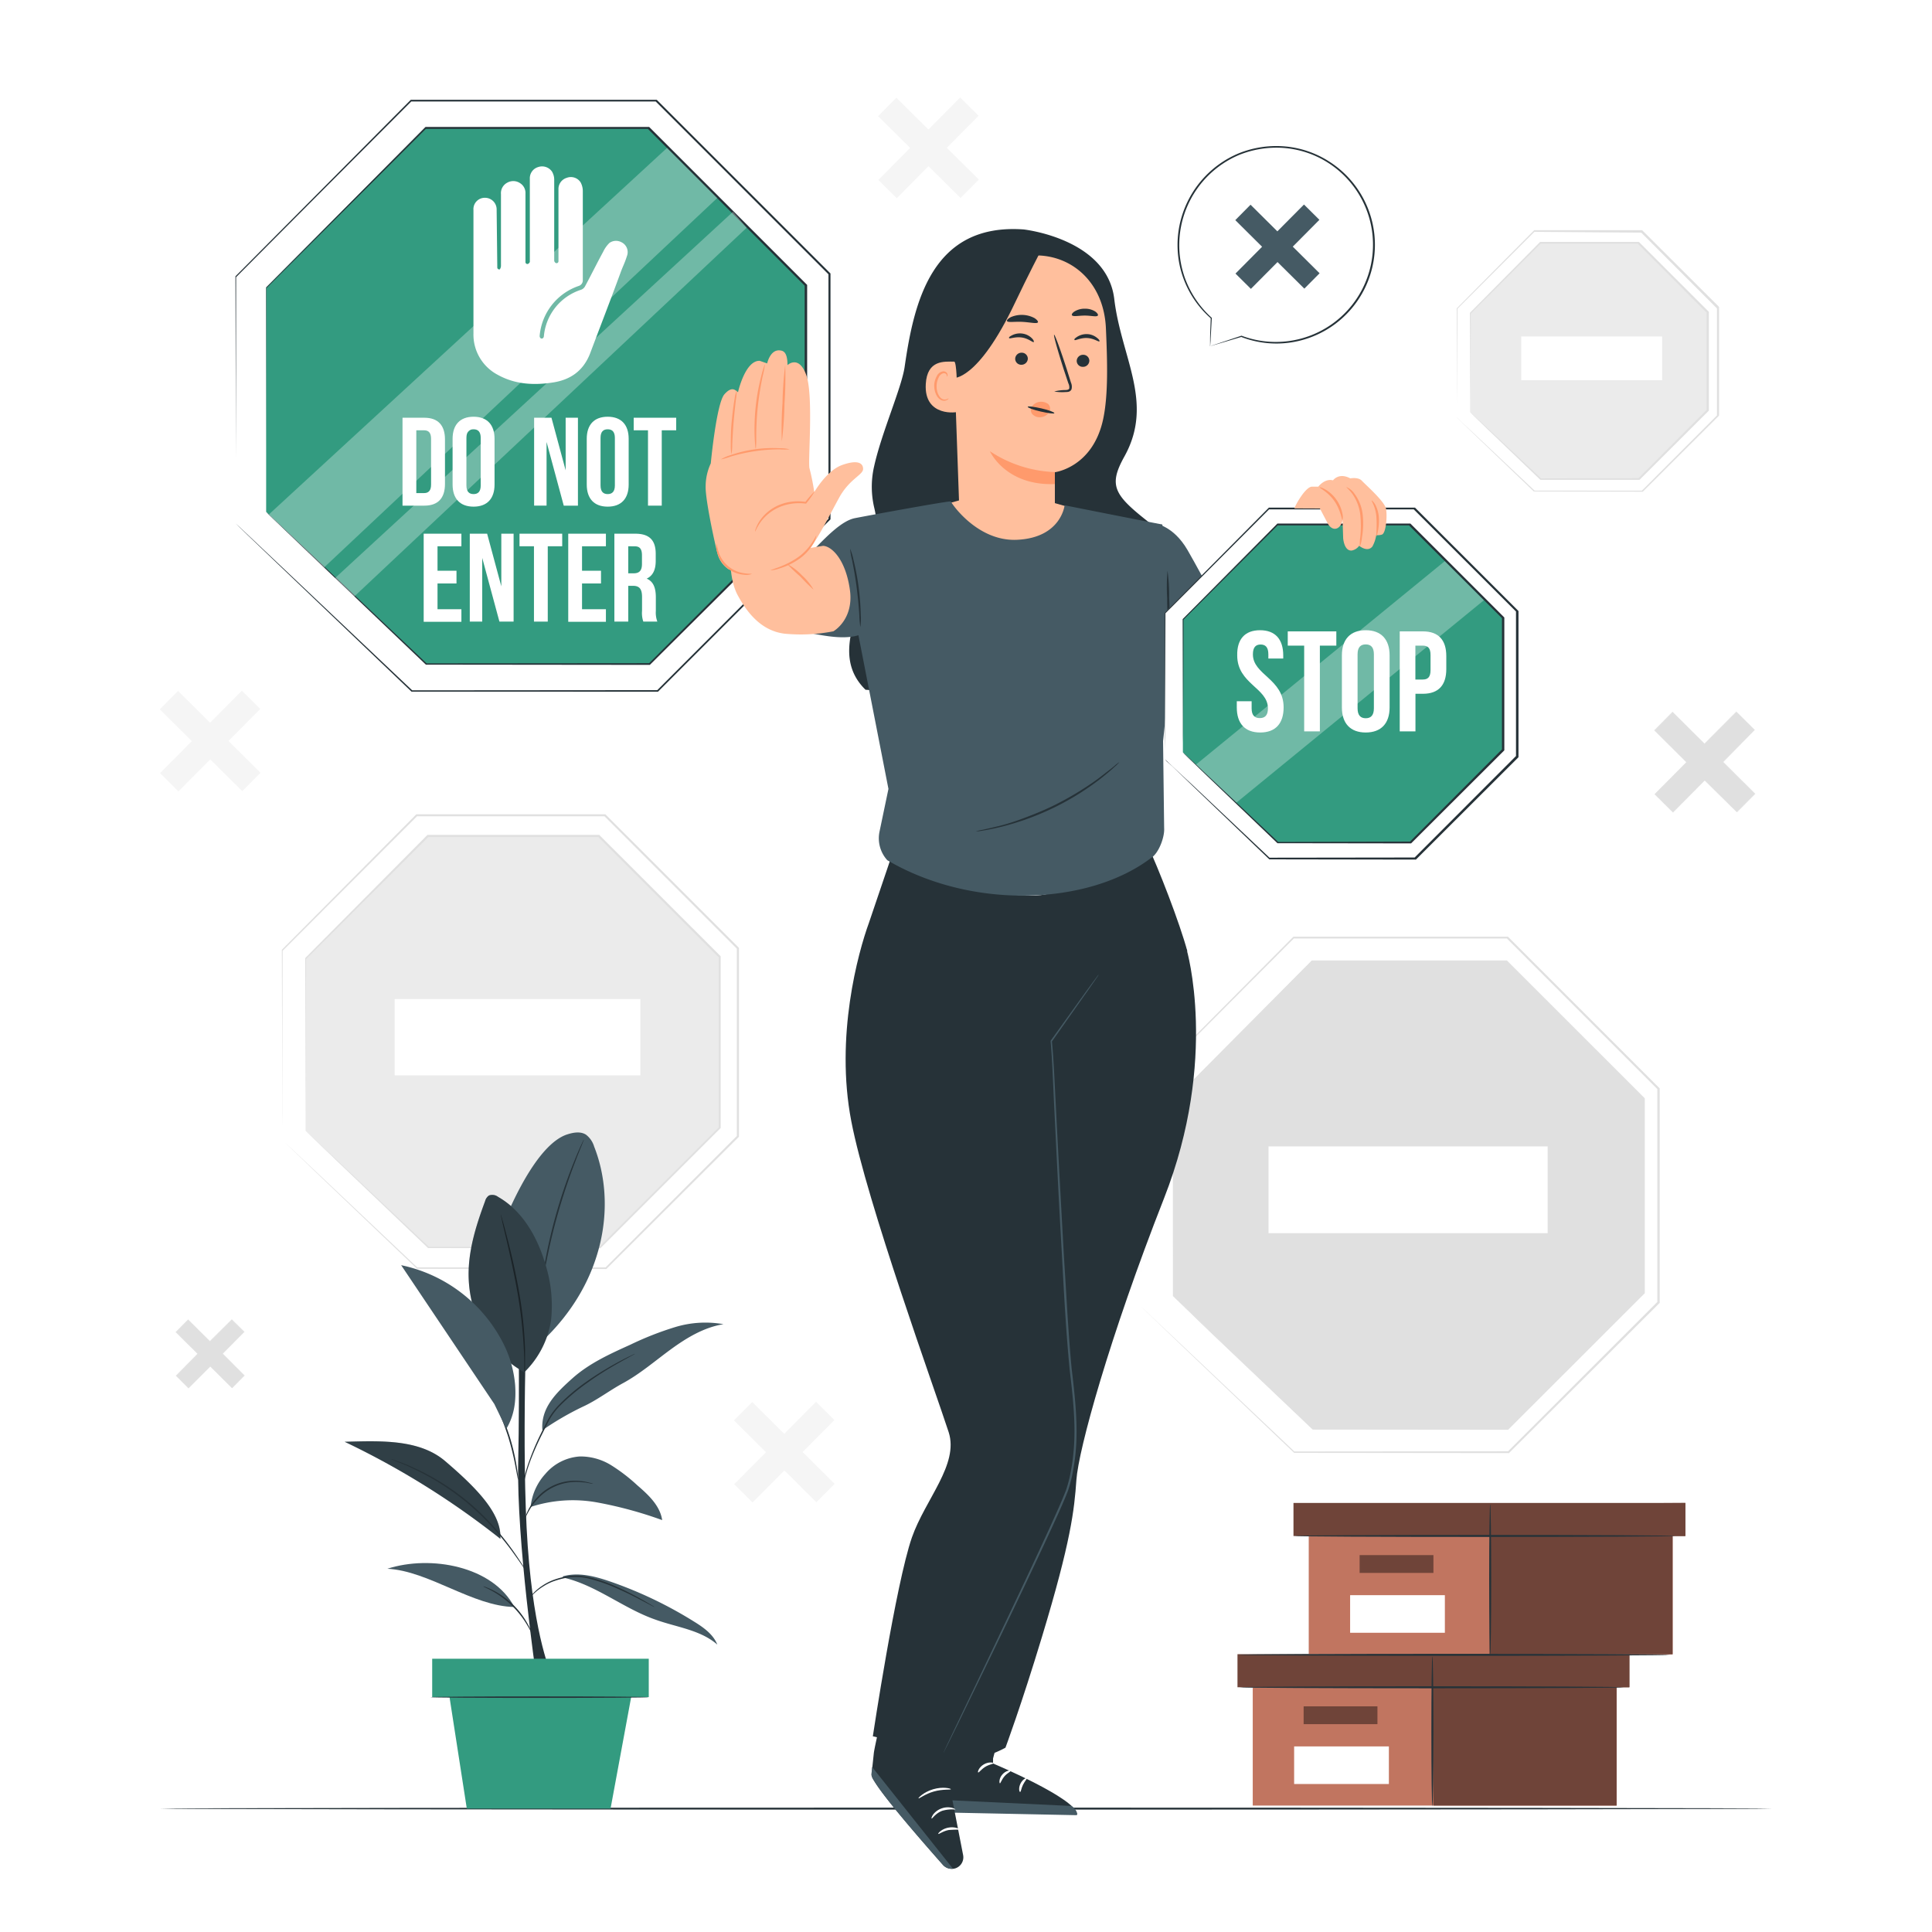 <svg xmlns="http://www.w3.org/2000/svg" xmlns:xlink="http://www.w3.org/1999/xlink" xmlns:svgjs="http://svgjs.com/svgjs" class="animated" id="freepik_stories-do-not-enter-sign" viewBox="0 0 500 500"><style>svg#freepik_stories-do-not-enter-sign:not(.animated) .animable {opacity: 0;}svg#freepik_stories-do-not-enter-sign.animated #freepik--background-complete--inject-2 {animation: 3s Infinite  linear floating;animation-delay: 0s;}svg#freepik_stories-do-not-enter-sign.animated #freepik--speech-bubble--inject-2 {animation: 3s Infinite  linear floating;animation-delay: 0s;}svg#freepik_stories-do-not-enter-sign.animated #freepik--Plant--inject-2 {animation: 3s Infinite  linear wind;animation-delay: 0s;}            @keyframes floating {                0% {                    opacity: 1;                    transform: translateY(0px);                }                50% {                    transform: translateY(-10px);                }                100% {                    opacity: 1;                    transform: translateY(0px);                }            }                    @keyframes wind {                0% {                    transform: rotate( 0deg );                }                25% {                    transform: rotate( 1deg );                }                75% {                    transform: rotate( -1deg );                }            }        </style><g id="freepik--background-complete--inject-2" class="animable" style="transform-origin: 247.82px 207.035px;"><polygon points="67.42 199.99 59.13 191.76 67.36 183.47 62.59 178.75 54.37 187.04 46.08 178.81 41.35 183.57 49.64 191.8 41.42 200.09 46.18 204.82 54.41 196.53 62.7 204.75 67.42 199.99" style="fill: rgb(245, 245, 245); transform-origin: 54.385px 191.785px;" id="el9va69fg9lm4" class="animable"></polygon><polygon points="253.32 46.47 245.03 38.25 253.26 29.96 248.49 25.23 240.27 33.52 231.98 25.29 227.25 30.06 235.54 38.28 227.31 46.57 232.08 51.3 240.3 43.01 248.59 51.24 253.32 46.47" style="fill: rgb(245, 245, 245); transform-origin: 240.285px 38.265px;" id="el8szr8jj9bwx" class="animable"></polygon><polygon points="454.21 205.43 445.92 197.2 454.14 188.91 449.38 184.19 441.15 192.48 432.87 184.25 428.14 189.01 436.43 197.24 428.2 205.53 432.96 210.25 441.19 201.97 449.48 210.19 454.21 205.43" style="fill: rgb(224, 224, 224); transform-origin: 441.175px 197.22px;" id="elt6npbj8lu1e" class="animable"></polygon><path d="M433,210.29l0,0-4.78-4.74,0,0,8.2-8.27L428.1,189h0l4.74-4.78h0l8.27,8.21,8.23-8.29,0,0,4.78,4.74,0,0L446,197.2l8.29,8.23v0l-4.75,4.78,0,0L441.19,202Zm-4.73-4.76,4.73,4.69,8.22-8.29,0,0,8.27,8.21,4.69-4.73-8.29-8.23h0l8.21-8.28-4.73-4.69-8.23,8.29v0l-8.28-8.2L428.17,189l8.29,8.23v0Z" style="fill: rgb(224, 224, 224); transform-origin: 441.195px 197.215px;" id="ell2gkcaiswp" class="animable"></path><polygon points="216.01 384.02 207.72 375.79 215.95 367.5 211.19 362.78 202.96 371.07 194.67 362.84 189.94 367.6 198.23 375.83 190.01 384.12 194.77 388.84 203 380.55 211.28 388.78 216.01 384.02" style="fill: rgb(245, 245, 245); transform-origin: 202.975px 375.81px;" id="elojqxe2fjurg" class="animable"></polygon><polygon points="63.28 355.97 57.62 350.36 63.23 344.71 59.98 341.48 54.37 347.14 48.72 341.53 45.5 344.77 51.15 350.38 45.54 356.04 48.79 359.26 54.4 353.61 60.05 359.22 63.28 355.97" style="fill: rgb(224, 224, 224); transform-origin: 54.39px 350.37px;" id="el4ijgt83hjim" class="animable"></polygon><path d="M48.79,359.3l0,0L45.51,356v0l5.6-5.64-5.66-5.61h0l3.24-3.27,0,0,5.63,5.59L60,341.45l0,0,3.27,3.24h0l-5.59,5.64L63.31,356l0,0-3.24,3.26h0l-5.63-5.6ZM45.58,356l3.21,3.19,5.61-5.66,0,0,5.63,5.59L63.24,356l-5.65-5.61v0l5.6-5.63L60,341.52l-5.61,5.65v0l-5.64-5.59-3.19,3.21,5.66,5.61,0,0Z" style="fill: rgb(224, 224, 224); transform-origin: 54.38px 350.375px;" id="elwnmiiwqze29" class="animable"></path><path d="M73,295v-49l34.79-35h48.71L191,245.39v48.68l-34.12,34.12H108Z" style="fill: rgb(255, 255, 255); transform-origin: 132px 269.595px;" id="elakm69cbt93h" class="animable"></path><path d="M73,295s.22.18.62.56l1.8,1.68,6.93,6.52,25.74,24.34L108,328l48.83,0-.16.06,34.1-34.14-.07.17c0-15.34,0-31.75,0-48.67l.08.19-.61-.62-33.81-33.82.18.08-48.71,0,.16-.06L73.15,246.06l0-.12c0,15.36-.06,27.6-.08,36,0,4.2,0,7.44-.05,9.65,0,1.09,0,1.93,0,2.5s0,.86,0,.86,0-.28,0-.84,0-1.4,0-2.48c0-2.21,0-5.44,0-9.64,0-8.43,0-20.69-.08-36.07v-.07l0-.05,34.75-35,.06-.07h.1l48.71,0h.1l.08.08,33.81,33.8.62.62.07.07v.11c0,16.92,0,33.33,0,48.67v.11l-.07.07L157,328.35l-.07.07h-.09L108,328.36h-.07l-.05-.05L82.22,303.82l-6.85-6.57-1.76-1.7Z" style="fill: rgb(224, 224, 224); transform-origin: 132.09px 269.575px;" id="el6a4z9jklrnv" class="animable"></path><path d="M79.08,292.64V248.1l31.61-31.77h44.25l31.28,31.27v44.22l-31,31H110.86Z" style="fill: rgb(235, 235, 235); transform-origin: 132.65px 269.575px;" id="eln23mj9r6kr" class="animable"></path><path d="M79.08,292.64s.2.17.57.52l1.64,1.52,6.3,5.92L111,322.7l-.11,0,44.36-.06-.16.07,31-31-.07.17c0-13.94,0-28.85,0-44.22l.08.19-.56-.56-30.72-30.72.18.07-44.25,0,.16-.06L79.2,248.22l0-.12c0,14-.06,25.07-.08,32.72,0,3.82,0,6.77,0,8.78,0,1,0,1.74,0,2.27s0,.77,0,.77,0-.25,0-.75,0-1.28,0-2.26c0-2,0-4.94-.05-8.75,0-7.67,0-18.81-.08-32.78V248l0-.05,31.57-31.81.07-.07h.09l44.25,0h.11l.07.07,30.73,30.71.55.56.08.08v.1c0,15.37,0,30.28,0,44.22v.11l-.07.07-31,31-.07.06h-.09L110.86,323h-.07l-.05-.05L87.43,300.69l-6.23-6-1.59-1.54C79.25,292.83,79.08,292.64,79.08,292.64Z" style="fill: rgb(224, 224, 224); transform-origin: 132.75px 269.56px;" id="elfpqb4c6353c" class="animable"></path><rect x="102.14" y="258.55" width="63.58" height="19.76" style="fill: rgb(255, 255, 255); transform-origin: 133.93px 268.43px;" id="eljhm5851247d" class="animable"></rect><path d="M377,108V79.84l20-20.06h27.93l19.75,19.74v27.92L425.06,127h-28Z" style="fill: rgb(255, 255, 255); transform-origin: 410.84px 93.39px;" id="el3bo6ptizblw" class="animable"></path><path d="M377,108s.13.1.37.32l1,1,4,3.72,14.78,13.93-.12,0,28,0-.16.06,19.55-19.59-.07.18c0-8.8,0-18.21,0-27.92l.07.19-.35-.35c-6.69-6.71-13.2-13.21-19.38-19.4l.17.07L397,60l.16-.06-20,20,.05-.12c0,8.79-.06,15.8-.08,20.64,0,2.4,0,4.26,0,5.55,0,.61,0,1.09,0,1.43a4.79,4.79,0,0,1,0,.5s0-.16,0-.48,0-.81,0-1.42c0-1.28,0-3.13-.05-5.52,0-4.85,0-11.89-.08-20.7v-.07l.05,0,19.92-20.1.06-.07h.1l27.93,0H425l.07.08L444.46,79l.35.35.08.07v.11c0,9.71,0,19.12,0,27.92v.1l-.07.08-19.59,19.55-.07.07h-.09l-28-.06H397l-.05,0-14.7-14.09-3.92-3.77-1-1A4.73,4.73,0,0,1,377,108Z" style="fill: rgb(224, 224, 224); transform-origin: 410.945px 93.415px;" id="el6gfcokjqpa" class="animable"></path><path d="M380.46,106.63V81.08l18.13-18.23H424l17.93,17.94v25.37l-17.78,17.78H398.69Z" style="fill: rgb(235, 235, 235); transform-origin: 411.195px 93.395px;" id="elx43rwag82k" class="animable"></path><path d="M380.46,106.63a3.78,3.78,0,0,1,.34.28l.95.88,3.63,3.38,13.43,12.64-.12,0,25.44-.06-.16.07L441.74,106l-.08.17c0-8,0-16.54,0-25.36l.08.19-.32-.32L423.8,63l.18.08-25.39,0,.16-.07L380.59,81.2l.05-.12c0,8-.07,14.35-.09,18.75,0,2.18,0,3.87,0,5,0,.56,0,1,0,1.31s0,.45,0,.45,0-.15,0-.44,0-.73,0-1.29c0-1.16,0-2.84-.05-5,0-4.41,0-10.8-.08-18.81V81l0-.05,18.09-18.27.07-.06h.09l25.39,0h.1l.07.07,17.63,17.62.32.32.07.07v25.58l-.08.07-17.8,17.77-.07.06h-.09l-25.44,0h-.07l-.05,0-13.36-12.8c-1.53-1.48-2.72-2.64-3.55-3.43l-.9-.9Z" style="fill: rgb(224, 224, 224); transform-origin: 411.335px 93.4px;" id="ellw3juxb3xx" class="animable"></path><rect x="393.69" y="87.07" width="36.47" height="11.33" style="fill: rgb(255, 255, 255); transform-origin: 411.925px 92.735px;" id="el1d58by71fow" class="animable"></rect><path d="M295.21,338.06v-55.7l39.53-39.73h55.34l39.11,39.11V337l-38.77,38.77H335Z" style="fill: rgb(255, 255, 255); transform-origin: 362.2px 309.2px;" id="ele20u99zaxnq" class="animable"></path><path d="M295.21,338.06l.71.65c.47.43,1.15,1.07,2,1.91l7.87,7.41,29.24,27.66-.12-.05,55.47-.05-.16.06L429,336.86l-.08.18c0-17.44,0-36.08,0-55.3l.08.18-.7-.69C415.05,268,402.16,255.07,389.9,242.8l.18.08-55.34,0,.16-.06-39.57,39.69.05-.12c0,17.45-.06,31.36-.08,40.93,0,4.77,0,8.46,0,11,0,1.24,0,2.18,0,2.83s0,1,0,1,0-.31,0-.95,0-1.58,0-2.82c0-2.5,0-6.18-.05-11,0-9.57,0-23.5-.08-41v-.07l0-.05,39.49-39.77.07-.07h.09l55.34,0h.11l.07.08,38.42,38.41.7.69.07.08v55.51l-.08.08L390.58,376l-.06.06h-.1L335,376h-.07l-.05-.05-29.16-27.81-7.79-7.46-2-1.93Z" style="fill: rgb(224, 224, 224); transform-origin: 362.35px 309.24px;" id="el9nx3lm5hnfg" class="animable"></path><path d="M303.55,335.42v-50.6l35.91-36.1h50.28l35.54,35.53v50.24l-35.23,35.23h-50.4Z" style="fill: rgb(224, 224, 224); transform-origin: 364.415px 309.22px;" id="elmdes19y8sxo" class="animable"></path><path d="M303.55,335.42l.65.59,1.86,1.73,7.14,6.73,26.57,25.12-.12,0,50.4-.06-.16.07c10.73-10.74,22.62-22.65,35.21-35.24l-.08.17V284.25l.07.19-.63-.64-34.9-34.9.18.07-50.28,0,.16-.06-35.95,36.06.05-.12c0,15.85-.06,28.49-.08,37.18,0,4.33,0,7.68,0,10q0,1.69,0,2.58c0,.58,0,.88,0,.88s0-.28,0-.86,0-1.44,0-2.56c0-2.28,0-5.62-.05-9.95,0-8.7,0-21.36-.08-37.23v-.07l.05-.05,35.87-36.14.07-.07h.09l50.28,0h.11l.07.07,34.91,34.9.63.63.08.07v.11c0,17.47,0,34.4,0,50.24v.11l-.08.07-35.24,35.21-.07.06h-.09l-50.4-.05h-.07l-.05-.05L313,344.56,306,337.78,304.15,336Z" style="fill: rgb(224, 224, 224); transform-origin: 364.59px 309.295px;" id="el7bte0jmhwde" class="animable"></path><rect x="328.29" y="296.69" width="72.24" height="22.45" style="fill: rgb(255, 255, 255); transform-origin: 364.41px 307.915px;" id="eltrbgvcsn7mm" class="animable"></rect></g><g id="freepik--Floor--inject-2" class="animable" style="transform-origin: 250px 468.07px;"><path d="M458.65,468.07c0,.14-93.42.26-208.64.26s-208.66-.12-208.66-.26,93.4-.26,208.66-.26S458.65,467.92,458.65,468.07Z" style="fill: rgb(38, 50, 56); transform-origin: 250px 468.07px;" id="eltl9a5r1b18" class="animable"></path></g><g id="freepik--speech-bubble--inject-2" class="animable" style="transform-origin: 330.285px 63.714px;"><path d="M313.17,89.63l8.1-2.55a25.36,25.36,0,1,0-7.77-4.71h0Z" style="fill: rgb(255, 255, 255); transform-origin: 330.318px 63.83px;" id="elnz6uheot6j" class="animable"></path><path d="M313.17,89.63a2.42,2.42,0,0,1,0-.45c0-.33,0-.79,0-1.38,0-1.26.09-3.09.17-5.45a.11.11,0,0,1,.11-.1h.05l-.11.17a25.35,25.35,0,0,1-7.06-10.21,24.94,24.94,0,0,1-1.57-8A25.34,25.34,0,0,1,306.17,55,25.75,25.75,0,0,1,320.54,39.7a26,26,0,0,1,11.71-1.83A25.18,25.18,0,0,1,344,41.81a25.55,25.55,0,0,1-10.38,46.88,25.12,25.12,0,0,1-12.41-1.5h.07L315.21,89l-1.54.45-.5.14.54-.19,1.55-.51,6-2a.09.09,0,0,1,.07,0,25.16,25.16,0,0,0,22.43-44.73,24.74,24.74,0,0,0-11.53-3.87,25.7,25.7,0,0,0-11.48,1.78,25.35,25.35,0,0,0-14.05,32,25.68,25.68,0,0,0,6.89,10.17.11.11,0,0,1,0,.15.12.12,0,0,1-.13,0h0l.15-.09-.3,5.37c0,.6-.06,1.07-.08,1.41S313.17,89.63,313.17,89.63Z" style="fill: rgb(38, 50, 56); transform-origin: 330.285px 63.714px;" id="el79ga8bk83fa" class="animable"></path><polygon points="341.51 70.72 334.57 63.83 341.46 56.89 337.47 52.93 330.58 59.87 323.64 52.98 319.69 56.97 326.63 63.86 319.74 70.8 323.73 74.76 330.62 67.82 337.56 74.7 341.51 70.72" style="fill: rgb(69, 90, 100); transform-origin: 330.6px 63.845px;" id="el3ml8dy9u7tn" class="animable"></polygon></g><g id="freepik--Sign--inject-2" class="animable" style="transform-origin: 137.93px 102.42px;"><path d="M61,135.49V71.6L106.33,26H169.8l44.87,44.86v63.43l-44.48,44.47H106.56Z" style="fill: rgb(255, 255, 255); transform-origin: 137.835px 102.38px;" id="el2a5t55kg5he" class="animable"></path><path d="M61,135.49s.28.24.81.73l2.34,2.2,9,8.5,33.53,31.74-.12,0,63.63-.05-.15.06,44.45-44.49-.08.18V70.88l.07.18-.8-.8L169.62,26.19l.18.08-63.47,0,.16-.06C89.24,43.48,73.92,58.85,61.11,71.72l0-.12c0,20-.07,36-.09,46.94,0,5.48,0,9.71,0,12.58,0,1.43,0,2.51,0,3.25s0,1.12,0,1.12,0-.37,0-1.1,0-1.82,0-3.23c0-2.87,0-7.09,0-12.57,0-11,0-26.95-.09-47v-.08l0,0,45.31-45.61.06-.07h.1l63.47,0h.11l.07.08L214.05,69.9l.8.8.08.07v.11c0,22.05,0,43.43,0,63.43v.1l-.08.08-44.49,44.45-.06.07h-.1L106.56,179h-.06l0,0L73,147l-8.94-8.55-2.3-2.22Z" style="fill: rgb(38, 50, 56); transform-origin: 137.93px 102.42px;" id="el2jvpiye1l4w" class="animable"></path><path d="M68.88,132.46V74.41L110.07,33h57.67L208.5,73.76v57.63l-40.41,40.4h-57.8Z" style="fill: rgb(51, 155, 128); transform-origin: 138.69px 102.395px;" id="elnwokey70vf" class="animable"></path><path d="M68.88,132.46l.73.67,2.13,2,8.2,7.72,30.46,28.83-.11,0,57.8-.05-.15.06,40.38-40.42-.07.18c0-18.17,0-37.6,0-57.63l.07.19-.72-.73-40-40,.18.08-57.67,0,.16-.07L69,74.53l0-.12C69,92.6,69,107.1,69,117.06c0,5,0,8.82,0,11.43,0,1.3,0,2.28,0,3s0,1,0,1,0-.33,0-1,0-1.66,0-2.94c0-2.61,0-6.45,0-11.41,0-10-.05-24.5-.09-42.71v-.07l0,0,41.16-41.45.06-.06h.1l57.67,0h.1l.08.08,40,40,.73.73.08.08v.1c0,20,0,39.46,0,57.63v.1l-.07.08L168.25,172l-.06.07h-.1l-57.8-.06h-.07l0,0-30.4-29-8.11-7.77-2.09-2Z" style="fill: rgb(38, 50, 56); transform-origin: 138.885px 102.46px;" id="elcthz5wo3cs" class="animable"></path><path d="M160.81,62.68a2.93,2.93,0,0,0-3.1.2,8,8,0,0,0-1.62,2.3c-1.61,2.94-3.1,6-4.69,8.93a1.91,1.91,0,0,1-1,.87,13.92,13.92,0,0,0-9.65,12.08.79.79,0,0,1-.15.36.49.49,0,0,1-.83-.06.76.76,0,0,1-.11-.4A15,15,0,0,1,149.78,74a1.49,1.49,0,0,0,1.05-1.42c0-2,0-4.06,0-6.09,0-5.68,0-11.36,0-17.05a4.69,4.69,0,0,0-.59-2.28,3,3,0,0,0-3.59-1.13,3,3,0,0,0-2.12,3q0,9.16,0,18.31a3,3,0,0,1,0,.31.49.49,0,0,1-.84.31.79.79,0,0,1-.26-.67l0-3.83c0-5.69,0-11.37,0-17.05a4.11,4.11,0,0,0-.57-2,3.12,3.12,0,0,0-3.6-1.17,3,3,0,0,0-2.14,3q0,8.47,0,17l0,4.58a1.68,1.68,0,0,1-.27.34.49.49,0,0,1-.73,0,.47.47,0,0,1-.13-.25l0-4.33c0-4.48,0-9,0-13.44a3,3,0,0,0-1.41-2.75,3.15,3.15,0,0,0-3.27-.13,3.06,3.06,0,0,0-1.66,3c0,4.48,0,9,0,13.44v3.08c0,.69,0,1.39,0,2.07a1.7,1.7,0,0,1-.31.87.19.19,0,0,1-.08,0,.5.5,0,0,1-.56-.47l-.17-15a3,3,0,0,0-3-3.06,2.93,2.93,0,0,0-3,3.16v6.67l0,14.14c0,3.7,0,7.4,0,11.1A11.76,11.76,0,0,0,128.81,97c4.45,2.47,9.27,2.75,14.19,2,4.68-.68,8.05-3.11,9.76-7.64,2.61-6.94,5.3-13.86,7.85-20.83.65-1.78,1.06-2.41,1.63-4.23A2.84,2.84,0,0,0,160.81,62.68Z" style="fill: rgb(255, 255, 255); transform-origin: 142.481px 71.215px;" id="elrfn0wehsjh8" class="animable"></path><path d="M104.17,108.11h5.65c3.58,0,5.34,2,5.34,5.62v11.51c0,3.64-1.76,5.62-5.34,5.62h-5.65Zm3.57,3.25v16.25h2c1.14,0,1.82-.59,1.82-2.21V113.57c0-1.63-.68-2.21-1.82-2.21Z" style="fill: rgb(255, 255, 255); transform-origin: 109.665px 119.485px;" id="el982kd8zqq7k" class="animable"></path><path d="M117.13,113.57c0-3.64,1.92-5.72,5.43-5.72s5.43,2.08,5.43,5.72V125.4c0,3.64-1.92,5.72-5.43,5.72s-5.43-2.08-5.43-5.72Zm3.58,12.06c0,1.62.71,2.24,1.85,2.24s1.85-.62,1.85-2.24V113.34c0-1.62-.71-2.24-1.85-2.24s-1.85.62-1.85,2.24Z" style="fill: rgb(255, 255, 255); transform-origin: 122.56px 119.485px;" id="elqzs3xe7jpl" class="animable"></path><path d="M141.45,114.38v16.48h-3.22V108.11h4.49l3.67,13.61V108.11h3.18v22.75H145.9Z" style="fill: rgb(255, 255, 255); transform-origin: 143.9px 119.485px;" id="elbba0gs040rj" class="animable"></path><path d="M151.85,113.57c0-3.64,1.91-5.72,5.42-5.72s5.43,2.08,5.43,5.72V125.4c0,3.64-1.92,5.72-5.43,5.72s-5.42-2.08-5.42-5.72Zm3.57,12.05c0,1.63.72,2.25,1.85,2.25s1.86-.62,1.86-2.25V113.34c0-1.63-.72-2.24-1.86-2.24s-1.85.61-1.85,2.24Z" style="fill: rgb(255, 255, 255); transform-origin: 157.275px 119.485px;" id="el83ymjay42fo" class="animable"></path><path d="M164,108.11H175v3.25h-3.74v19.5H167.7v-19.5H164Z" style="fill: rgb(255, 255, 255); transform-origin: 169.5px 119.485px;" id="el437d2bb0317" class="animable"></path><path d="M113.23,147.7h4.91V151h-4.91v6.67h6.18v3.25h-9.76V138.12h9.76v3.25h-6.18Z" style="fill: rgb(255, 255, 255); transform-origin: 114.53px 149.52px;" id="eliq280rt0ria" class="animable"></path><path d="M124.8,144.39v16.48h-3.22V138.12h4.49l3.67,13.62V138.12h3.18v22.75h-3.67Z" style="fill: rgb(255, 255, 255); transform-origin: 127.25px 149.495px;" id="el66wkketjz4" class="animable"></path><path d="M134.45,138.12H145.5v3.25h-3.74v19.5h-3.57v-19.5h-3.74Z" style="fill: rgb(255, 255, 255); transform-origin: 139.975px 149.495px;" id="elq0b8ujf26wm" class="animable"></path><path d="M150.63,147.7h4.91V151h-4.91v6.67h6.18v3.25h-9.75V138.12h9.75v3.25h-6.18Z" style="fill: rgb(255, 255, 255); transform-origin: 151.935px 149.52px;" id="elhykqpah9pv" class="animable"></path><path d="M166.49,160.87a6.88,6.88,0,0,1-.33-2.8V154.5c0-2.11-.71-2.89-2.34-2.89h-1.23v9.26H159V138.12h5.4c3.7,0,5.3,1.72,5.3,5.23v1.79c0,2.34-.75,3.87-2.34,4.61,1.78.75,2.37,2.47,2.37,4.85v3.51a6.67,6.67,0,0,0,.39,2.76Zm-3.9-19.5v7H164c1.33,0,2.14-.58,2.14-2.4v-2.24c0-1.63-.55-2.34-1.82-2.34Z" style="fill: rgb(255, 255, 255); transform-origin: 164.56px 149.495px;" id="el5gehnvpk2yn" class="animable"></path><g id="elgv8j92npw3i"><polygon points="69.57 133.15 172.63 38.28 185.62 51.25 83.88 146.85 69.57 133.15" style="fill: rgb(255, 255, 255); opacity: 0.3; transform-origin: 127.595px 92.565px;" class="animable"></polygon></g><g id="elsx5kt38w9m"><polygon points="86.65 149.66 189.71 54.79 193.24 58.94 91.5 154.55 86.65 149.66" style="fill: rgb(255, 255, 255); opacity: 0.3; transform-origin: 139.945px 104.67px;" class="animable"></polygon></g></g><g id="freepik--Plant--inject-2" class="animable" style="transform-origin: 138.22px 380.576px;"><path d="M138.74,433.57s-5.05-34.69-4.63-54.88,0-42.9,0-42.9h2.33s-1.58,40.07.13,64.24,6.23,33.54,6.23,33.54h-4" style="fill: rgb(38, 50, 56); transform-origin: 138.443px 384.68px;" id="elx71mhyiqqto" class="animable"></path><path d="M153.77,296.75a6.07,6.07,0,0,0-2.12-3.1c-1.47-.94-3.4-.55-5.05,0-7,2.48-13.26,15.58-16.1,22.47l9.33,31.44C156.67,332,159.59,311.48,153.77,296.75Z" style="fill: rgb(69, 90, 100); transform-origin: 143.505px 320.321px;" id="elih09zkf5ukb" class="animable"></path><path d="M151.11,294.92a1.48,1.48,0,0,1-.14.41c-.12.3-.27.68-.45,1.15-.41,1-1,2.42-1.67,4.21-1.38,3.57-3.12,8.56-4.69,14.18s-2.63,10.81-3.29,14.57c-.34,1.89-.58,3.41-.74,4.47-.08.5-.15.9-.2,1.22a1.83,1.83,0,0,1-.1.42,1.75,1.75,0,0,1,0-.43c0-.32.08-.73.13-1.23.11-1.06.32-2.6.62-4.49a133.35,133.35,0,0,1,8-28.81c.72-1.78,1.33-3.2,1.78-4.17l.52-1.12A3.05,3.05,0,0,1,151.11,294.92Z" style="fill: rgb(38, 50, 56); transform-origin: 145.463px 315.235px;" id="eli1yafve9mca" class="animable"></path><path d="M135.69,355.13c-8.75-4.83-13.9-13.92-14.38-23.9-.34-7,1.8-13.82,4.23-20.37a2.59,2.59,0,0,1,1-1.47,2.48,2.48,0,0,1,2.38.37c6.36,3.62,10.21,10.51,12.26,17.53a35.46,35.46,0,0,1,1.43,14.42,23.94,23.94,0,0,1-6.91,13.42" style="fill: rgb(69, 90, 100); transform-origin: 132.043px 332.184px;" id="elghy4vszv0hi" class="animable"></path><path d="M135.69,355.13a1.24,1.24,0,0,1,0-.42c0-.32,0-.72,0-1.21,0-1,0-2.56-.13-4.43a120.69,120.69,0,0,0-1.63-14.52c-1-5.63-2.14-10.67-3-14.31-.43-1.79-.78-3.25-1-4.32-.1-.48-.19-.86-.26-1.17s-.09-.42-.07-.42a1.69,1.69,0,0,1,.14.4l.34,1.15c.29,1,.68,2.48,1.15,4.29.94,3.63,2.16,8.67,3.13,14.32a105.93,105.93,0,0,1,1.52,14.57c0,1.88,0,3.4,0,4.45,0,.48,0,.88-.05,1.2A2.7,2.7,0,0,1,135.69,355.13Z" style="fill: rgb(38, 50, 56); transform-origin: 132.736px 334.73px;" id="eli8bzgz4tiqr" class="animable"></path><g id="el0ds3fw5cbna"><g style="opacity: 0.3; transform-origin: 132.043px 332.184px;" class="animable"><path d="M135.69,355.13c-8.75-4.83-13.9-13.92-14.38-23.9-.34-7,1.8-13.82,4.23-20.37a2.59,2.59,0,0,1,1-1.47,2.48,2.48,0,0,1,2.38.37c6.36,3.62,10.21,10.51,12.26,17.53a35.46,35.46,0,0,1,1.43,14.42,23.94,23.94,0,0,1-6.91,13.42" id="el1dz9elcoy3p" class="animable" style="transform-origin: 132.043px 332.184px;"></path></g></g><path d="M145.55,408.22c8.61,1.89,15.69,8,24,10.91,5.49,2,11.7,2.65,16.09,6.49-1.06-2.66-3.55-4.43-6-5.94a106.65,106.65,0,0,0-21.74-10.39c-3.91-1.34-8.15-2.47-12.13-1.36" style="fill: rgb(69, 90, 100); transform-origin: 165.595px 416.55px;" id="elp004b0ushm" class="animable"></path><path d="M133.11,415.89c-10.78-.18-22.13-9.35-32.86-9.9,11.23-3.62,27.31-.66,32.86,9.9" style="fill: rgb(69, 90, 100); transform-origin: 116.68px 410.203px;" id="elqu4hf0fudgf" class="animable"></path><path d="M137.32,390a35.15,35.15,0,0,1,17.23-1.17,104.86,104.86,0,0,1,16.82,4.57c-.55-3.74-3.58-6.55-6.43-9a45.19,45.19,0,0,0-6.75-5.19,15.1,15.1,0,0,0-8.1-2.28,12.79,12.79,0,0,0-8.94,4.5,14.82,14.82,0,0,0-3.83,8.61" style="fill: rgb(69, 90, 100); transform-origin: 154.345px 385.165px;" id="ele72442w26n" class="animable"></path><path d="M115.2,378.13c-6.78-5.79-17.06-5.22-26-5a211.23,211.23,0,0,1,40.29,25.11C129.87,391.91,123.77,385.45,115.2,378.13Z" style="fill: rgb(69, 90, 100); transform-origin: 109.353px 385.622px;" id="elqzp7n3fk6ms" class="animable"></path><g id="elapj0utb0xg"><g style="opacity: 0.3; transform-origin: 109.353px 385.622px;" class="animable"><path d="M115.2,378.13c-6.78-5.79-17.06-5.22-26-5a211.23,211.23,0,0,1,40.29,25.11C129.87,391.91,123.77,385.45,115.2,378.13Z" id="elazozcfrnnkq" class="animable" style="transform-origin: 109.353px 385.622px;"></path></g></g><path d="M140.37,370.14a75.69,75.69,0,0,1,10.43-6.07c3.57-1.62,6.91-4.2,10.36-6.07,4.47-2.42,8.34-5.79,12.45-8.79s8.61-5.71,13.63-6.51a26.92,26.92,0,0,0-12.41.72A81.32,81.32,0,0,0,163.15,348c-5.29,2.39-10.67,4.83-15,8.7s-8.24,7.69-7.78,13.48" style="fill: rgb(69, 90, 100); transform-origin: 163.787px 356.234px;" id="elxb0bt8p8sia" class="animable"></path><path d="M169.35,415.89a1.25,1.25,0,0,1-.34-.15l-.94-.49c-.82-.43-2-1.07-3.45-1.81-.72-.38-1.53-.78-2.4-1.19s-1.81-.85-2.8-1.28a41.25,41.25,0,0,0-6.64-2.32,14.26,14.26,0,0,0-6.91-.17,21.59,21.59,0,0,0-2.93.87,14.05,14.05,0,0,0-2.36,1.22,15.24,15.24,0,0,0-3,2.45c-.62.67-.92,1.08-.95,1.06a1.12,1.12,0,0,1,.19-.32c.14-.2.35-.48.65-.84a14.12,14.12,0,0,1,2.94-2.58,14.45,14.45,0,0,1,2.39-1.28,18.81,18.81,0,0,1,3-.92,14.33,14.33,0,0,1,7.08.14,39.93,39.93,0,0,1,6.69,2.36c1,.44,1.94.88,2.8,1.32s1.67.84,2.39,1.24c1.45.77,2.6,1.45,3.39,1.92l.91.55A1.68,1.68,0,0,1,169.35,415.89Z" style="fill: rgb(38, 50, 56); transform-origin: 152.99px 411.827px;" id="el3nq3aga55zu" class="animable"></path><path d="M125.07,410.55a2.05,2.05,0,0,1,.67.19,15.87,15.87,0,0,1,1.76.77,21.25,21.25,0,0,1,9,8.65,15.09,15.09,0,0,1,.84,1.72,2.07,2.07,0,0,1,.22.67c-.06,0-.46-.89-1.29-2.25a24,24,0,0,0-3.89-4.86,24.33,24.33,0,0,0-5-3.69C126,411,125,410.61,125.07,410.55Z" style="fill: rgb(38, 50, 56); transform-origin: 131.313px 416.55px;" id="elv7cfnqwu8m" class="animable"></path><path d="M101.22,377.59a2.55,2.55,0,0,1,.46.14l1.3.46,2,.75c.79.3,1.65.73,2.63,1.16a62.41,62.41,0,0,1,14,8.94,67.89,67.89,0,0,1,6.54,6.45,70.06,70.06,0,0,1,4.65,5.88c1.23,1.74,2.16,3.19,2.8,4.2l.74,1.15a2.18,2.18,0,0,1,.24.42,1.83,1.83,0,0,1-.3-.37c-.19-.25-.47-.63-.8-1.12-.68-1-1.65-2.4-2.9-4.12s-2.83-3.7-4.69-5.81a71,71,0,0,0-6.53-6.38,65.45,65.45,0,0,0-13.9-9c-1-.45-1.81-.9-2.6-1.21l-2-.81-1.26-.53A1.79,1.79,0,0,1,101.22,377.59Z" style="fill: rgb(38, 50, 56); transform-origin: 118.9px 392.365px;" id="elnqtp7ipokoe" class="animable"></path><path d="M153.49,384a4.41,4.41,0,0,1-.86-.12l-1-.18c-.38-.07-.83-.07-1.32-.12a13.41,13.41,0,0,0-7.41,1.46,13.26,13.26,0,0,0-3.37,2.5,14.84,14.84,0,0,0-2.17,2.68,23.47,23.47,0,0,0-1.48,2.82,3.26,3.26,0,0,1,.22-.84,12.29,12.29,0,0,1,1-2.13,14.12,14.12,0,0,1,2.15-2.78,13,13,0,0,1,3.44-2.59,13.18,13.18,0,0,1,7.61-1.4,13.49,13.49,0,0,1,1.34.19l1,.25A3.28,3.28,0,0,1,153.49,384Z" style="fill: rgb(38, 50, 56); transform-origin: 144.685px 388.126px;" id="elavw2vrkf0eg" class="animable"></path><path d="M164.32,350.37a1.84,1.84,0,0,1-.41.25l-1.2.66c-1,.56-2.55,1.39-4.38,2.47s-4,2.43-6.24,4.06a51.65,51.65,0,0,0-7,5.84,17.56,17.56,0,0,0-2.85,3.69c-.71,1.36-1.38,2.67-2,3.93a71.51,71.51,0,0,0-3,6.81,41.65,41.65,0,0,0-1.45,4.8c-.28,1.16-.38,1.81-.42,1.8a2.15,2.15,0,0,1,0-.48,13.42,13.42,0,0,1,.22-1.35A35,35,0,0,1,137,378a65.4,65.4,0,0,1,2.93-6.88c.61-1.27,1.28-2.58,2-3.94a18.4,18.4,0,0,1,2.91-3.79,50.87,50.87,0,0,1,7-5.86c2.3-1.62,4.46-2.94,6.31-4s3.38-1.84,4.44-2.37l1.24-.59A2.43,2.43,0,0,1,164.32,350.37Z" style="fill: rgb(38, 50, 56); transform-origin: 149.838px 367.525px;" id="eln4sfka6sko" class="animable"></path><path d="M134.1,383a4.72,4.72,0,0,1-.21-.9c-.13-.67-.29-1.5-.47-2.49a70.18,70.18,0,0,0-2-8.09,69.62,69.62,0,0,0-3.08-7.75l-1.05-2.31a4.62,4.62,0,0,1-.35-.87,3.56,3.56,0,0,1,.48.8c.29.53.69,1.3,1.17,2.26a56,56,0,0,1,3.19,7.75,55.28,55.28,0,0,1,1.94,8.16c.17,1.06.29,1.92.36,2.51A4.33,4.33,0,0,1,134.1,383Z" style="fill: rgb(38, 50, 56); transform-origin: 130.528px 371.795px;" id="elolpaifq2bp" class="animable"></path><path d="M133.32,358.48a29.35,29.35,0,0,0-3.5-11.63,38.45,38.45,0,0,0-26-19.42l24.11,35.93,3.11,6.41C133.12,366.29,133.59,362.56,133.32,358.48Z" style="fill: rgb(69, 90, 100); transform-origin: 118.605px 348.6px;" id="elye1n32xe31" class="animable"></path><rect x="111.85" y="429.28" width="56.05" height="9.93" style="fill: rgb(51, 155, 128); transform-origin: 139.875px 434.245px;" id="eluc06q4lrn4" class="animable"></rect><polygon points="116.03 437.24 120.81 468.07 158.01 468.07 163.71 437.24 116.03 437.24" style="fill: rgb(51, 155, 128); transform-origin: 139.87px 452.655px;" id="el766zf74z09s" class="animable"></polygon><path d="M167.86,439.23c0,.11-12.64.19-28.23.19s-28.23-.08-28.23-.19,12.64-.2,28.23-.2S167.86,439.12,167.86,439.23Z" style="fill: rgb(38, 50, 56); transform-origin: 139.63px 439.225px;" id="elp3wmxlj7ak" class="animable"></path></g><g id="freepik--Boxes--inject-2" class="animable" style="transform-origin: 378.215px 428.21px;"><polygon points="324.21 436.66 324.21 467.28 368.99 467.28 418.38 467.28 418.38 436.66 324.21 436.66" style="fill: rgb(193, 117, 96); transform-origin: 371.295px 451.97px;" id="elow26fopxqgc" class="animable"></polygon><polygon points="320.26 428.1 320.26 436.66 421.68 436.66 421.68 428.1 368.99 428.1 320.26 428.1" style="fill: rgb(111, 68, 57); transform-origin: 370.97px 432.38px;" id="el1h8t1awcjd" class="animable"></polygon><polygon points="370.97 467.28 418.38 467.28 418.38 436.66 421.68 436.66 421.68 428.1 368.99 428.1 370.7 436.93 370.97 467.28" style="fill: rgb(111, 68, 57); transform-origin: 395.335px 447.69px;" id="ely764oz78z4" class="animable"></polygon><rect x="337.38" y="441.6" width="19.1" height="4.61" style="fill: rgb(111, 68, 57); transform-origin: 346.93px 443.905px;" id="el9s4s9plfuvn" class="animable"></rect><rect x="334.92" y="451.97" width="24.52" height="9.73" style="fill: rgb(255, 255, 255); transform-origin: 347.18px 456.835px;" id="elyj4ecxwt5w" class="animable"></rect><polygon points="338.7 397.52 338.7 428.14 383.48 428.14 432.87 428.14 432.87 397.52 338.7 397.52" style="fill: rgb(193, 117, 96); transform-origin: 385.785px 412.83px;" id="elwaac0j8rb3e" class="animable"></polygon><polygon points="334.75 388.96 334.75 397.52 436.17 397.52 436.17 388.96 383.48 388.96 334.75 388.96" style="fill: rgb(111, 68, 57); transform-origin: 385.46px 393.24px;" id="el2hm56zruhzm" class="animable"></polygon><polygon points="385.45 428.14 432.87 428.14 432.87 397.52 436.17 397.52 436.17 388.96 385.66 389.26 385.78 398.1 385.45 428.14" style="fill: rgb(111, 68, 57); transform-origin: 410.81px 408.55px;" id="elo3la99bnyc" class="animable"></polygon><rect x="351.87" y="402.46" width="19.1" height="4.61" style="fill: rgb(111, 68, 57); transform-origin: 361.42px 404.765px;" id="elugqilvug4n" class="animable"></rect><rect x="349.41" y="412.83" width="24.52" height="9.73" style="fill: rgb(255, 255, 255); transform-origin: 361.67px 417.695px;" id="el4pgp6ain09s" class="animable"></rect><path d="M433.57,397.5c0,.15-22.09.26-49.32.26s-49.33-.11-49.33-.26,22.08-.26,49.33-.26S433.57,397.36,433.57,397.5Z" style="fill: rgb(38, 50, 56); transform-origin: 384.245px 397.5px;" id="elupgybqi7gw" class="animable"></path><path d="M385.66,389.26c.14,0,.26,8.72.26,19.48s-.12,19.47-.26,19.47-.26-8.72-.26-19.47S385.52,389.26,385.66,389.26Z" style="fill: rgb(38, 50, 56); transform-origin: 385.66px 408.735px;" id="elvl2a3kwcl3" class="animable"></path><path d="M432.12,428.27c0,.14-25,.26-55.82.26s-55.83-.12-55.83-.26,25-.26,55.83-.26S432.12,428.12,432.12,428.27Z" style="fill: rgb(38, 50, 56); transform-origin: 376.295px 428.27px;" id="eliqbjf8sl3bl" class="animable"></path><path d="M420.22,436.67c0,.14-22.25.26-49.7.26s-49.7-.12-49.7-.26,22.25-.26,49.7-.26S420.22,436.52,420.22,436.67Z" style="fill: rgb(38, 50, 56); transform-origin: 370.52px 436.67px;" id="el0zor1j4yqjg" class="animable"></path><path d="M370.7,467.46c-.15,0-.26-8.69-.26-19.42s.11-19.42.26-19.42.26,8.69.26,19.42S370.84,467.46,370.7,467.46Z" style="fill: rgb(38, 50, 56); transform-origin: 370.7px 448.04px;" id="elj498ncx22r" class="animable"></path></g><g id="freepik--Character--inject-2" class="animable" style="transform-origin: 287.798px 271.468px;"><path d="M234.12,94.94c2.4-16.63,7-37.26,30.79-35.56,0,0,21.6,2.33,23.46,18,1.8,15.18,10.38,26.77,2.64,40.73-4.46,8-2.53,10.22,7.92,18.3,7.21,5.58,2.85,39.23.07,47.1l-75-5h0c-6.74-6.59-4.11-14.85-1.14-23.31,2.77-7.88,5.29-15.71,3.43-23.63a23.61,23.61,0,0,1-.08-10.83C228.13,112,233.35,100.33,234.12,94.94Z" style="fill: rgb(38, 50, 56); transform-origin: 261.319px 121.396px;" id="el2o84dd7nb3k" class="animable"></path><path d="M285.51,108.41c1.33-6.28,1.08-14.93.7-23.43-.51-11.78-8.68-18.89-18.14-18.88l-1.49-1.41-16.06,6.47a4.49,4.49,0,0,0-4.24,4.35l1.91,54-12.46,3.47,9.76,14.38L263,155.19,272,147.3l10-7.74.83-6.56L273,130.21v-8S282.85,121,285.51,108.41Z" style="fill: rgb(255, 191, 157); transform-origin: 261.121px 109.94px;" id="elcb0ewy301br" class="animable"></path><path d="M266,92.83a1.64,1.64,0,0,1-1.66,1.57,1.56,1.56,0,0,1-1.61-1.55,1.63,1.63,0,0,1,1.66-1.57A1.56,1.56,0,0,1,266,92.83Z" style="fill: rgb(38, 50, 56); transform-origin: 264.365px 92.84px;" id="elptwl243vlws" class="animable"></path><path d="M281.92,93.38a1.63,1.63,0,0,1-1.66,1.56,1.56,1.56,0,0,1-1.61-1.55,1.64,1.64,0,0,1,1.66-1.57A1.56,1.56,0,0,1,281.92,93.38Z" style="fill: rgb(38, 50, 56); transform-origin: 280.285px 93.38px;" id="elsoigac863rb" class="animable"></path><path d="M284.53,88.34c-.21.2-1.4-.77-3.16-.86s-3.09.73-3.27.51.14-.47.72-.86a4.56,4.56,0,0,1,2.63-.66,4.24,4.24,0,0,1,2.5,1C284.47,87.86,284.64,88.25,284.53,88.34Z" style="fill: rgb(38, 50, 56); transform-origin: 281.306px 87.415px;" id="elez8i8gd3gj9" class="animable"></path><path d="M267.53,88.52c-.23.18-1.32-.91-3.06-1.17s-3.14.4-3.3.16.18-.45.8-.77a4.51,4.51,0,0,1,2.69-.4,4.28,4.28,0,0,1,2.39,1.2C267.52,88,267.64,88.44,267.53,88.52Z" style="fill: rgb(38, 50, 56); transform-origin: 264.349px 87.412px;" id="elnl8yrylzzj" class="animable"></path><path d="M272.84,101.32a11.58,11.58,0,0,1,2.88-.38c.45,0,.88-.09,1-.39a2.29,2.29,0,0,0-.23-1.34c-.37-1.11-.75-2.27-1.16-3.49-1.6-5-2.73-9-2.53-9.09s1.66,3.91,3.26,8.87c.38,1.22.75,2.38,1.1,3.5a2.64,2.64,0,0,1,.14,1.77,1.13,1.13,0,0,1-.77.62,3.66,3.66,0,0,1-.77.07A11.89,11.89,0,0,1,272.84,101.32Z" style="fill: rgb(38, 50, 56); transform-origin: 275.084px 94.061px;" id="elqf8ky0igrt" class="animable"></path><path d="M273,122.17a32.36,32.36,0,0,1-16.82-5.4s4,9,16.82,8.5Z" style="fill: rgb(255, 154, 108); transform-origin: 264.59px 121.03px;" id="elj1nik5x5mz" class="animable"></path><path d="M271.23,104.53a3.1,3.1,0,0,0-2.08-.54,2.81,2.81,0,0,0-2,1.1,1.68,1.68,0,0,0-.06,2,2.56,2.56,0,0,0,2.5.84,2.64,2.64,0,0,0,2-1.44A1.65,1.65,0,0,0,271.23,104.53Z" style="fill: rgb(255, 154, 108); transform-origin: 269.278px 105.982px;" id="eln37oizkea4l" class="animable"></path><path d="M268.61,83.41c-.24.45-1.94,0-4-.11s-3.81.24-4-.23c-.09-.22.27-.62,1-1a7.06,7.06,0,0,1,6.13.26C268.4,82.77,268.72,83.2,268.61,83.41Z" style="fill: rgb(38, 50, 56); transform-origin: 264.614px 82.549px;" id="elyl7t4x5fjb" class="animable"></path><path d="M284.11,81.67c-.34.41-1.71,0-3.34,0s-3,.34-3.34-.07c-.15-.2.06-.61.66-1a5,5,0,0,1,2.7-.71,4.88,4.88,0,0,1,2.68.74C284.06,81.07,284.26,81.48,284.11,81.67Z" style="fill: rgb(38, 50, 56); transform-origin: 280.771px 80.87px;" id="elln1lb2fnrib" class="animable"></path><path d="M246.6,97.85s6.37,1,16.13-19.59c3.24-6.83,6.75-13.57,6.75-13.57l-2.86-.86s-17.75,5-18,5.22-4.48,9.18-4.48,9.18Z" style="fill: rgb(38, 50, 56); transform-origin: 256.81px 80.844px;" id="ela28d4aoxefa" class="animable"></path><path d="M247.54,96.8c-.08-1.39-.27-3.22-.59-3.21-2.53,0-7-.54-7.36,5.81-.49,8.68,8.33,7.38,8.36,7.13S247.73,100.07,247.54,96.8Z" style="fill: rgb(255, 191, 157); transform-origin: 243.761px 100.162px;" id="el1kvsiikad6" class="animable"></path><path d="M245.48,103.09s-.16.1-.42.2a1.49,1.49,0,0,1-1.13,0c-.9-.39-1.59-1.89-1.54-3.45a5,5,0,0,1,.54-2.14,1.78,1.78,0,0,1,1.21-1.1A.78.78,0,0,1,245,97c.1.24,0,.42.08.43s.19-.13.14-.49a.91.91,0,0,0-.31-.57,1.16,1.16,0,0,0-.82-.27,2.14,2.14,0,0,0-1.66,1.26,5.24,5.24,0,0,0-.66,2.39c0,1.75.76,3.44,2,3.87a1.59,1.59,0,0,0,1.39-.15C245.45,103.3,245.51,103.11,245.48,103.09Z" style="fill: rgb(255, 154, 108); transform-origin: 243.628px 99.906px;" id="elpvs073wzpkm" class="animable"></path><path d="M272.87,106.93c-.07.22-1.66,0-3.56-.43s-3.39-1-3.34-1.23,1.64,0,3.55.42S272.93,106.71,272.87,106.93Z" style="fill: rgb(38, 50, 56); transform-origin: 269.42px 106.098px;" id="eljpr3wyb9qp" class="animable"></path><path d="M257,455.1v1.29s21.6,9.06,21.77,13.19l-43.16-.88.88-14.35c3.48,1.7,16.94-10.45,20.7-10.44C260.23,443.92,257,455.1,257,455.1Z" style="fill: rgb(38, 50, 56); transform-origin: 257.19px 456.745px;" id="elr2hcm9xib1o" class="animable"></path><path d="M235.54,468.89l.21-3.46,41.53,1.95s1.66,1,1.42,2.39Z" style="fill: rgb(69, 90, 100); transform-origin: 257.132px 467.6px;" id="elbtaeh4sl8h6" class="animable"></path><path d="M257.08,456.33c0,.21-1.07.28-2.12.94s-1.62,1.53-1.81,1.44.14-1.3,1.43-2.07S257.13,456.14,257.08,456.33Z" style="fill: rgb(255, 255, 255); transform-origin: 255.091px 457.421px;" id="elgtlztej2n24" class="animable"></path><path d="M261.56,458.29c.05.21-.87.55-1.61,1.42s-1,1.82-1.17,1.81-.31-1.21.62-2.28S261.56,458.09,261.56,458.29Z" style="fill: rgb(255, 255, 255); transform-origin: 260.109px 459.862px;" id="el4mo00v3lxng" class="animable"></path><path d="M264,463.76c-.2,0-.47-1,.1-2.16s1.56-1.58,1.64-1.4-.54.78-1,1.72S264.23,463.75,264,463.76Z" style="fill: rgb(255, 255, 255); transform-origin: 264.752px 461.96px;" id="el8mta09s53nm" class="animable"></path><path d="M228.61,440.85s12.36,6.28,17.53,6.61c0,0-2,6.65-1.88,7h0l5,25.66a3,3,0,0,1-2.07,3.42,3.06,3.06,0,0,1-3.1-.89c-4-4.55-18.89-21.35-18.53-23.41l.58-5.48c.12-1.14,1.07-5.2,1.07-5.45Z" style="fill: rgb(38, 50, 56); transform-origin: 237.432px 462.253px;" id="elr1aburc1kqs" class="animable"></path><path d="M246.62,483.61,225.71,457.3l-.11,1.2c-.24,1.29.29,1.86.85,2.75,1.64,2.65,6.31,8.67,17.54,21.37a3,3,0,0,0,2.63,1Z" style="fill: rgb(69, 90, 100); transform-origin: 236.08px 470.472px;" id="el2ni3l47r5e9" class="animable"></path><path d="M241.11,470.63c.16.1.95-1.33,2.75-2a9.12,9.12,0,0,1,3.4-.32c0-.07-.32-.32-1-.48a4.79,4.79,0,0,0-2.64.21,4.66,4.66,0,0,0-2.12,1.56C241.12,470.19,241,470.6,241.11,470.63Z" style="fill: rgb(255, 255, 255); transform-origin: 244.165px 469.184px;" id="elpz7q420am4p" class="animable"></path><path d="M242.83,474.61c.13.14,1.15-.7,2.69-1a25,25,0,0,1,2.87-.09c.1-.14-1.25-.87-3-.52S242.69,474.52,242.83,474.61Z" style="fill: rgb(255, 255, 255); transform-origin: 245.606px 473.766px;" id="elwl5gafcx8p" class="animable"></path><path d="M237.7,465.42c.12.15,1.68-1.14,4-1.79s4.37-.39,4.4-.58-2.07-.74-4.58,0S237.57,465.33,237.7,465.42Z" style="fill: rgb(255, 255, 255); transform-origin: 241.896px 464.053px;" id="el7mp2m3jx676" class="animable"></path><path d="M307.08,245.65s8.38,28.3-5.83,64.47S279.11,375.21,278.57,383s-1.41,15.85-8.88,40.52c-5.45,18-9.48,28.78-9.48,28.78-5.66,3.09-11.67,3.92-17.14.92,0,0,.53-43,8.72-71.89s13.81-74.15,11-90.49,3.27-25.64,3.27-25.64Z" style="fill: rgb(38, 50, 56); transform-origin: 276.302px 350.37px;" id="elgofgsnd2wk5" class="animable"></path><path d="M272.45,271s35-24.88,34.83-24.82c-1.91-7.16-7.47-21.53-10.54-28,0,0-13.64,10.78-26.09,13.27s-40.19-9.09-40.19-9.09l-5.58,16.46c-2.82,7.74-8.79,29.41-4.57,51.33,4,20.91,21.8,70,25.21,80.51C248.2,379,239.47,388,236,397.89c-4.18,12.05-10.11,51.46-10.11,51.46l18.23,4.27s26.21-54.48,31.68-67.84c5.09-12.44-2.59-102.69-3.67-114.93Z" style="fill: rgb(38, 50, 56); transform-origin: 263.064px 335.9px;" id="el4e27puef8i3" class="animable"></path><path d="M284.33,252.21s-.09.09-.23.28-.36.49-.64.85L281,256.69l-9.11,12.68,0,0v.06c.44,4.75.61,10.26.91,16.4s.64,12.89,1,20.15.82,15,1.26,23.13.93,16.63,1.77,25.36c.87,7.27,1.65,14.41,1,21.28a49.68,49.68,0,0,1-.71,5.06,33.45,33.45,0,0,1-1.24,4.85c-1.19,3.08-2.58,6.07-3.89,9-5.3,11.61-10.27,22-14.41,30.71s-7.51,15.76-9.85,20.65l-2.67,5.62c-.29.63-.51,1.12-.68,1.47s-.21.5-.21.5.1-.16.26-.48.42-.82.74-1.44l2.76-5.58,10-20.58c4.18-8.71,9.19-19.06,14.52-30.67,1.32-2.91,2.7-5.87,3.92-9a32.76,32.76,0,0,0,1.27-4.91,51.09,51.09,0,0,0,.73-5.11c.65-6.93-.13-14.12-1-21.38-.84-8.71-1.27-17.22-1.78-25.34s-.89-15.87-1.3-23.13-.74-14-1.06-20.14-.54-11.65-1-16.4l0,.1c3.85-5.47,6.89-9.79,9-12.76l2.36-3.4.6-.88Z" style="fill: rgb(69, 90, 100); transform-origin: 264.25px 352.91px;" id="el78tobovs8k" class="animable"></path><path d="M319.48,191.78a33.35,33.35,0,0,1-.62-4.14,32.82,32.82,0,0,1,1.53-10,42,42,0,0,0,1.91-10.1,14.83,14.83,0,0,0-.25-3.12,3.13,3.13,0,0,0-.34-1.1c-.13,0,.25,1.62.07,4.2a50.68,50.68,0,0,1-2.1,9.92,29,29,0,0,0-1.34,10.19,12.43,12.43,0,0,0,.65,3.07A2.92,2.92,0,0,0,319.48,191.78Z" style="fill: rgb(38, 50, 56); transform-origin: 320.306px 177.55px;" id="el8wms3db5ldk" class="animable"></path><path d="M334.63,145.74s6.61,30.75,6.6,50c0,6.19-5.36,13.66-15.11,12s-33.22-33.25-33.22-33.25l5.94-39s4.76.41,8.51,6.89,14.8,27.35,14.8,27.35l-.53-25.32Z" style="fill: rgb(69, 90, 100); transform-origin: 317.065px 171.732px;" id="elnaashyh5p9" class="animable"></path><path d="M301,191.78s1.54-13.21,1.54-22.91c0-3.81-1.44-33.15-1.77-33.15s-25.25-4.95-25.25-4.95-.88,8.41-12.33,8.93c-10.31.48-17.08-9.59-17.08-9.91s-21.56,3.66-24.87,4.31-7.17,4.63-10.12,7.62l-3.64,21.76c3.88.57,10.1,2.31,14.68.92l7.77,39.77-2.3,11a8.43,8.43,0,0,0,2,7.45c21.93,12.89,52.05,11.71,68.24-.56,2-1.19,3.57-5.43,3.41-7.75Z" style="fill: rgb(69, 90, 100); transform-origin: 255.01px 180.779px;" id="el8x2yncbv4fd" class="animable"></path><path d="M220,142a15.31,15.31,0,0,1,.88,2.89,63.22,63.22,0,0,1,1.34,7.15,65.52,65.52,0,0,1,.55,7.25,14.29,14.29,0,0,1-.11,3,21.71,21.71,0,0,1-.26-3c-.12-1.85-.33-4.4-.69-7.21s-.83-5.32-1.19-7.13A19.47,19.47,0,0,1,220,142Z" style="fill: rgb(38, 50, 56); transform-origin: 221.402px 152.145px;" id="el98g6t9nqd4" class="animable"></path><path d="M188.63,147.37a6.87,6.87,0,0,1-2.85-3.8c-.4-1.21-3.29-14.1-3.16-17.77a14.23,14.23,0,0,1,1.33-5.88s1.46-15.55,3.53-17.88,2.92-.89,3.52-.55c0,0,1.83-8.22,5.6-8.11l1.94.67s.77-3.61,3.26-3.37c.81.08,2,.29,2,3.81,0,0,2.92-2.77,4.86,2.56s.37,22.87.85,24.2a57.17,57.17,0,0,1,1.22,6.11s3.16-5.55,7.17-7,5.47-.55,5.47,1-3.52,2.56-6.2,7.44-5.59,10.88-8.27,14.1S197.32,149,188.63,147.37Z" style="fill: rgb(255, 191, 157); transform-origin: 202.993px 119.254px;" id="elwutd9uq7khm" class="animable"></path><path d="M189.06,141.22s-.73,8,1.83,12.77,6.23,9.24,12.09,10a43.75,43.75,0,0,0,12.7-.61s5.36-3,4.27-10.75-4.63-11.25-6.94-11.37l-5.11.85Z" style="fill: rgb(255, 191, 157); transform-origin: 204.53px 152.71px;" id="elax0hux22eg8" class="animable"></path><path d="M210.56,152.61a42.37,42.37,0,0,1-3.4-3.36,45.17,45.17,0,0,1-3.45-3.3,15,15,0,0,1,3.82,2.93A15.17,15.17,0,0,1,210.56,152.61Z" style="fill: rgb(255, 154, 108); transform-origin: 207.135px 149.28px;" id="elm025mc7lg3f" class="animable"></path><path d="M204.39,116.29a17,17,0,0,1-2.67,0,45.45,45.45,0,0,0-6.37.48,46,46,0,0,0-6.24,1.39,18.57,18.57,0,0,1-2.56.74,10.24,10.24,0,0,1,2.45-1.09A33.58,33.58,0,0,1,201.73,116,10.7,10.7,0,0,1,204.39,116.29Z" style="fill: rgb(255, 154, 108); transform-origin: 195.47px 117.428px;" id="el69r1l1xx26s" class="animable"></path><path d="M189.31,117.55a10.45,10.45,0,0,1-.18-2.44c0-1.51,0-3.59.22-5.88s.47-4.36.74-5.84a10.19,10.19,0,0,1,.57-2.38,12.89,12.89,0,0,1-.21,2.43c-.17,1.49-.4,3.55-.59,5.83s-.29,4.35-.36,5.85A13.38,13.38,0,0,1,189.31,117.55Z" style="fill: rgb(255, 154, 108); transform-origin: 189.89px 109.28px;" id="elfgzw5hnpnlp" class="animable"></path><path d="M195.61,116.22a3,3,0,0,1-.15-.86c-.06-.56-.12-1.38-.16-2.38A55,55,0,0,1,197,97.36c.25-1,.48-1.76.66-2.29a3.31,3.31,0,0,1,.32-.82,27,27,0,0,1-.62,3.19c-.41,2-.9,4.69-1.23,7.72s-.41,5.81-.42,7.81A28.64,28.64,0,0,1,195.61,116.22Z" style="fill: rgb(255, 154, 108); transform-origin: 196.623px 105.235px;" id="ell7lgjak55dc" class="animable"></path><path d="M202.34,114.26a91.67,91.67,0,0,1,.17-9.91,91.41,91.41,0,0,1,.7-9.88,96.75,96.75,0,0,1-.18,9.91A96.4,96.4,0,0,1,202.34,114.26Z" style="fill: rgb(255, 154, 108); transform-origin: 202.77px 104.365px;" id="elq98hqa4dnor" class="animable"></path><path d="M211.26,138.63a5.69,5.69,0,0,1-.83,2.12,12.28,12.28,0,0,1-3.75,4,17.79,17.79,0,0,1-5,2.38,7.55,7.55,0,0,1-2.23.46c-.07-.19,3.42-.87,6.91-3.26a13.8,13.8,0,0,0,3.73-3.81C210.86,139.4,211.18,138.59,211.26,138.63Z" style="fill: rgb(255, 154, 108); transform-origin: 205.354px 143.109px;" id="elfm36vg5c9mf" class="animable"></path><path d="M195.41,137.57a2.33,2.33,0,0,1,.19-.77,9.37,9.37,0,0,1,1-2,11.41,11.41,0,0,1,5.66-4.35,12.76,12.76,0,0,1,6.3-.54l-.19.07a24.74,24.74,0,0,1,2.5-2.85,22.68,22.68,0,0,1-2.18,3.1l-.07.1-.12,0a13.34,13.34,0,0,0-6.07.63,11.85,11.85,0,0,0-5.53,4.07C195.84,136.51,195.5,137.61,195.41,137.57Z" style="fill: rgb(255, 154, 108); transform-origin: 203.14px 132.351px;" id="ele4o09s5b15o" class="animable"></path><path d="M194.57,148.54a4,4,0,0,1-2,.2,7.78,7.78,0,0,1-7-5.91,3.83,3.83,0,0,1-.12-2c.09,0,.11.75.48,1.88a8.12,8.12,0,0,0,6.66,5.65C193.8,148.55,194.56,148.45,194.57,148.54Z" style="fill: rgb(255, 154, 108); transform-origin: 189.97px 144.809px;" id="el0yzvysnhzc8p" class="animable"></path><path d="M289.71,197.22a9.53,9.53,0,0,1-1.17,1.16c-.77.73-1.93,1.73-3.42,2.91s-3.33,2.49-5.44,3.85A69.64,69.64,0,0,1,265,212.23c-2.38.81-4.56,1.44-6.41,1.87s-3.35.73-4.4.88a8.88,8.88,0,0,1-1.64.19,10.16,10.16,0,0,1,1.6-.39c1-.21,2.53-.56,4.36-1s4-1.13,6.33-2,4.88-1.89,7.48-3.13a80.87,80.87,0,0,0,7.1-3.92c2.11-1.32,4-2.6,5.47-3.74s2.71-2.08,3.52-2.76A10.23,10.23,0,0,1,289.71,197.22Z" style="fill: rgb(38, 50, 56); transform-origin: 271.13px 206.195px;" id="el45z0bgh9s48" class="animable"></path><path d="M302.15,147.69a47.58,47.58,0,0,1,.43,7.13,47,47,0,0,1-.09,7.13,50.6,50.6,0,0,1-.43-7.12A50.46,50.46,0,0,1,302.15,147.69Z" style="fill: rgb(38, 50, 56); transform-origin: 302.324px 154.82px;" id="elhsoz778eft6" class="animable"></path><path d="M301.45,196.49V158.61l26.89-27H366l26.61,26.6V195.8l-26.38,26.37H328.48Z" style="fill: rgb(255, 255, 255); transform-origin: 347.03px 176.89px;" id="elxkfuiskb8qn" class="animable"></path><path d="M301.45,196.49l.49.44,1.39,1.3c1.24,1.15,3,2.84,5.37,5l19.9,18.79-.12-.05,37.73-.05-.16.06,26.36-26.39-.07.18c0-11.86,0-24.54,0-37.62l.07.18-.47-.47L365.8,131.75l.18.08-37.64,0,.16-.07-26.93,27,.05-.12c0,11.86-.06,21.31-.08,27.82,0,3.25,0,5.75-.05,7.47l0,1.93c0,.44,0,.66,0,.66s0-.21,0-.64l0-1.92c0-1.7,0-4.2,0-7.44,0-6.52-.05-16-.08-27.88v-.08l.05-.05,26.85-27.06.06-.07h.1l37.64,0h.11l.07.08,26.14,26.12.47.48.08.07v.11c0,13.08,0,25.76,0,37.62v.1l-.07.08-26.4,26.35-.06.07h-.1l-37.73-.06h-.07l-.05,0-19.83-19-5.28-5.08L301.89,197C301.59,196.65,301.45,196.49,301.45,196.49Z" style="fill: rgb(38, 50, 56); transform-origin: 347.195px 176.92px;" id="eln92xfdri3or" class="animable"></path><path d="M306.13,194.7V160.28l24.43-24.56h34.2l24.17,24.17v34.18l-24,24H330.69Z" style="fill: rgb(51, 155, 128); transform-origin: 347.53px 176.895px;" id="eldu9mypzp5l" class="animable"></path><path d="M306.13,194.7s.16.13.44.39l1.28,1.18,4.87,4.57L330.8,217.9l-.11,0L365,217.8l-.16.07,23.94-24-.07.18c0-10.78,0-22.3,0-34.18l.07.18-.43-.43L364.58,135.9l.18.07-34.2,0,.16-.07L306.25,160.4l.05-.12c0,10.77-.06,19.36-.08,25.28,0,2.94,0,5.22-.05,6.78,0,.76,0,1.35,0,1.76s0,.6,0,.6,0-.19,0-.58,0-1,0-1.74c0-1.56,0-3.83,0-6.77,0-5.93-.05-14.54-.08-25.33v-.07l.05-.05,24.39-24.6.06-.07h.1l34.2,0h.1l.08.07,23.74,23.74.43.43.08.07v.11c0,11.88,0,23.4,0,34.18v.1l-.07.07-24,23.95-.07.06H365l-34.28-.05h-.07l-.05,0-18-17.22-4.8-4.62-1.23-1.2Z" style="fill: rgb(38, 50, 56); transform-origin: 347.705px 176.88px;" id="elft7lz4iuyxs" class="animable"></path><path d="M326.1,163.1c3.95,0,6,2.37,6,6.51v.81h-3.85v-1.07c0-1.85-.74-2.55-2-2.55s-2,.7-2,2.55c0,5.32,7.95,6.32,7.95,13.72,0,4.14-2.07,6.5-6.06,6.5s-6.06-2.36-6.06-6.5v-1.59h3.84v1.84c0,1.85.81,2.52,2.11,2.52s2.11-.67,2.11-2.52c0-5.32-7.95-6.32-7.95-13.71C320.11,165.47,322.14,163.1,326.1,163.1Z" style="fill: rgb(255, 255, 255); transform-origin: 326.14px 176.335px;" id="el6dkqml41yld" class="animable"></path><path d="M333.27,163.4h12.57v3.69h-4.26v22.19h-4.06V167.09h-4.25Z" style="fill: rgb(255, 255, 255); transform-origin: 339.555px 176.34px;" id="el80cort43h1j" class="animable"></path><path d="M347.28,169.61c0-4.14,2.18-6.51,6.17-6.51s6.18,2.37,6.18,6.51v13.46c0,4.14-2.19,6.5-6.18,6.5s-6.17-2.36-6.17-6.5Zm4.06,13.71c0,1.85.82,2.56,2.11,2.56s2.11-.71,2.11-2.56v-14c0-1.85-.82-2.55-2.11-2.55s-2.11.7-2.11,2.55Z" style="fill: rgb(255, 255, 255); transform-origin: 353.455px 176.335px;" id="el030vfqmfzysd" class="animable"></path><path d="M374.3,169.79v3.37c0,4.14-2,6.39-6.06,6.39h-1.92v9.73h-4.07V163.4h6C372.3,163.4,374.3,165.65,374.3,169.79Zm-8-2.7v8.77h1.92c1.29,0,2-.6,2-2.44v-3.89c0-1.85-.7-2.44-2-2.44Z" style="fill: rgb(255, 255, 255); transform-origin: 368.275px 176.34px;" id="elu8y04m6uap" class="animable"></path><path d="M335,131.57c0-.37,2.69-5.48,4.51-5.63h1.67s1.64-2.19,3.8-1.63c0,0,1.49-2.11,4.47-.51,0,0,2.08-.4,3,.62,1.25,1.3,5.89,5.37,6.25,7.26s0,6.39-1.09,6.68-1.44.08-1.44.08a8.65,8.65,0,0,1-1,3c-1.3,1.6-3.42-.2-3.42-.2a3.08,3.08,0,0,1-1.92,1.24c-2,.16-2.22-3.2-2.22-3.2l-.15-4.72s-.38,2.25-2,2.29c-1.13,0-1.81-1.33-1.81-1.33l-2.06-3.92Z" style="fill: rgb(255, 191, 157); transform-origin: 346.917px 132.843px;" id="elgs6yhpta70m" class="animable"></path><path d="M341.53,126.12c-.1.17,2.18,1.18,3.84,3.6s1.86,4.89,2.05,4.86a3.19,3.19,0,0,0,0-1.62,9.37,9.37,0,0,0-1.52-3.59,9.1,9.1,0,0,0-2.84-2.66C342.16,126.2,341.56,126.05,341.53,126.12Z" style="fill: rgb(255, 154, 108); transform-origin: 344.526px 130.342px;" id="el0i0fnn58zet7" class="animable"></path><path d="M348.46,126.06c-.06.09.72.63,1.58,1.83a11.85,11.85,0,0,1,2,5.33,27.94,27.94,0,0,1,0,5.81,10.41,10.41,0,0,0-.11,2.45,9.12,9.12,0,0,0,.54-2.4,20.77,20.77,0,0,0,.18-6,11,11,0,0,0-2.27-5.51A4.54,4.54,0,0,0,348.46,126.06Z" style="fill: rgb(255, 154, 108); transform-origin: 350.622px 133.77px;" id="elzvojzx2cgtm" class="animable"></path><path d="M355,129.52c-.08.06.22.51.53,1.29a10.37,10.37,0,0,1,.7,3.2,31.87,31.87,0,0,1,0,3.33c-.05.87-.05,1.41,0,1.42s.23-.51.39-1.37a14.87,14.87,0,0,0,.23-3.43,8.15,8.15,0,0,0-.92-3.34C355.47,129.83,355,129.47,355,129.52Z" style="fill: rgb(255, 154, 108); transform-origin: 355.927px 134.138px;" id="elln117gy1p3i" class="animable"></path><g id="el9v47id5qyhs"><polygon points="309.54 197.85 373.9 145.23 384.02 155.35 320 207.71 309.54 197.85" style="fill: rgb(255, 255, 255); opacity: 0.3; transform-origin: 346.78px 176.47px;" class="animable"></polygon></g></g><defs><filter id="active" height="200%"></filter><filter id="hover" height="200%"></filter></defs></svg>